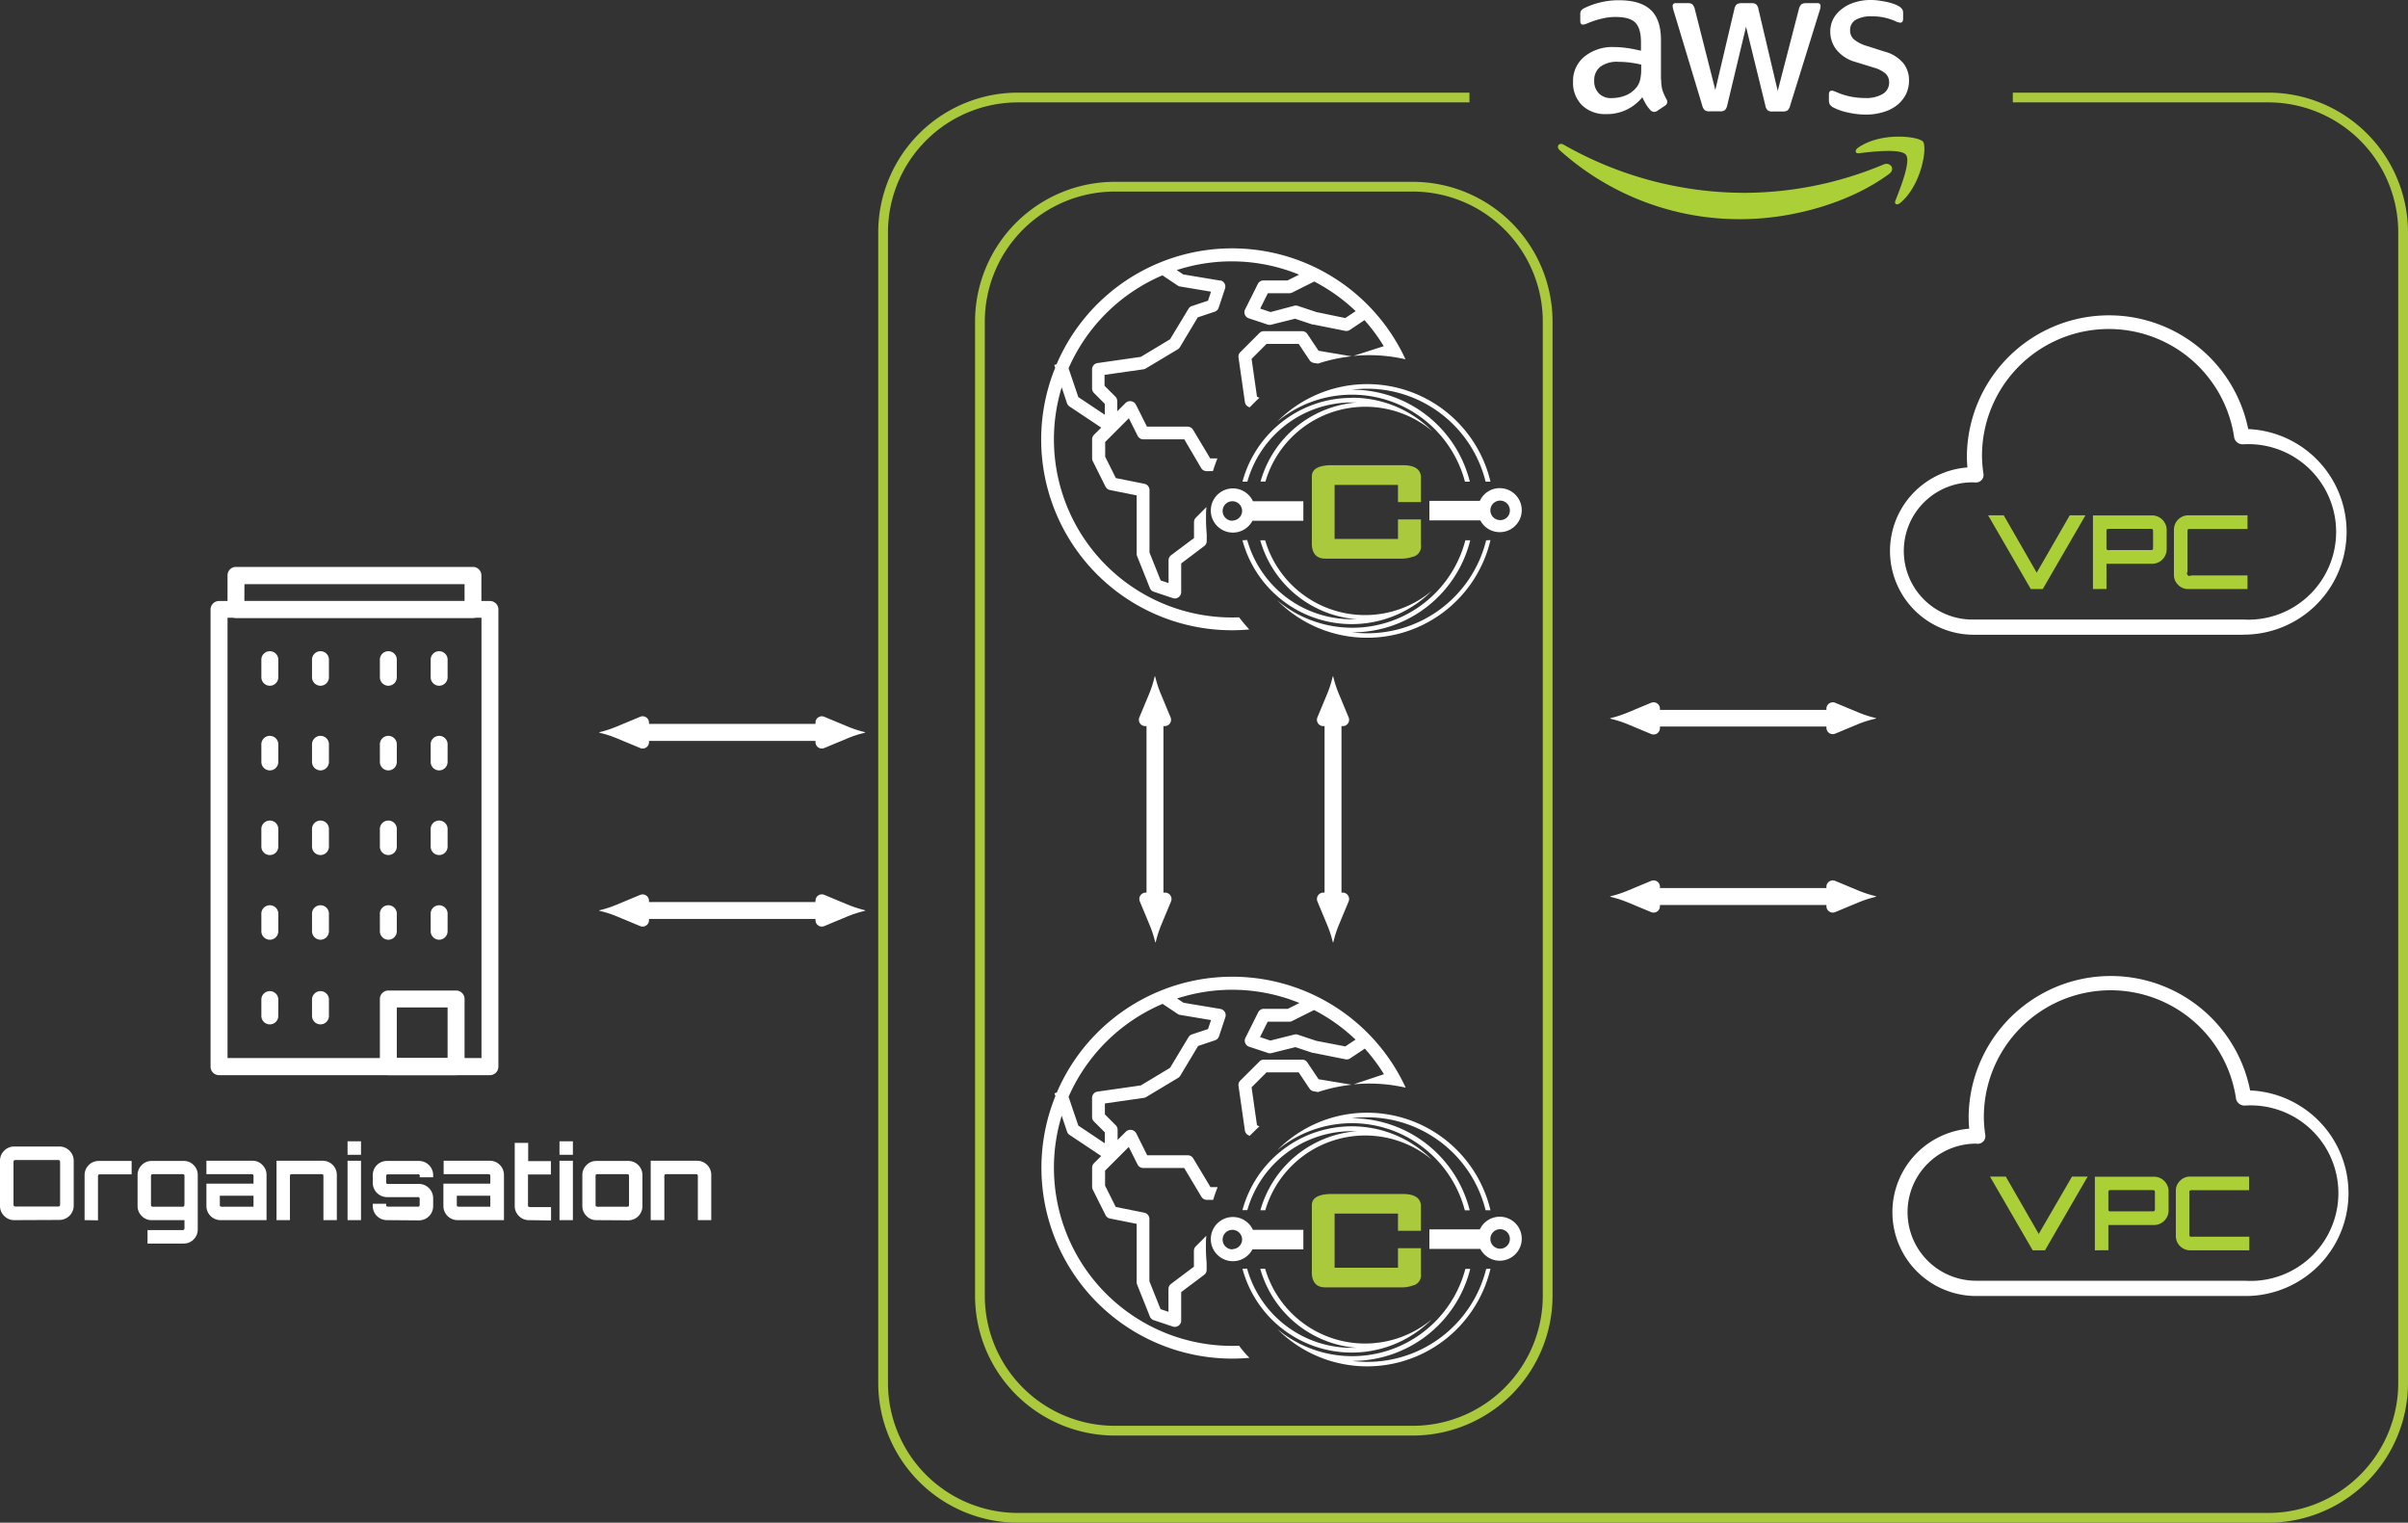 <svg xmlns="http://www.w3.org/2000/svg" viewBox="0 0 493.92 312.29"><rect x="0" y="0" width="493.92" height="312.29" fill="#333333" stroke="none"/><defs><style>.cls-1,.cls-4{fill:#aac93c;}.cls-2,.cls-5{fill:#fff;}.cls-3{fill:#abd037;}.cls-4,.cls-5{fill-rule:evenodd;}</style></defs><g id="Layer_2" data-name="Layer 2"><g id="Layer_1-2" data-name="Layer 1"><path class="cls-1" d="M465.28,19H412.86v2h52.42a26.67,26.67,0,0,1,26.64,26.64V283.65a26.67,26.67,0,0,1-26.64,26.64H208.78a26.67,26.67,0,0,1-26.64-26.64V47.59A26.67,26.67,0,0,1,208.78,21h92.63V19H208.78a28.67,28.67,0,0,0-28.64,28.64V283.65a28.67,28.67,0,0,0,28.64,28.64h256.5a28.68,28.68,0,0,0,28.64-28.64V47.59A28.68,28.68,0,0,0,465.28,19Z"/><path class="cls-2" d="M340.74,16.33a7.75,7.75,0,0,0,.27,2.22,13.38,13.38,0,0,0,.8,1.8,1.06,1.06,0,0,1,.18.58,1,1,0,0,1-.48.75l-1.57,1.05a1.2,1.2,0,0,1-.65.22,1.13,1.13,0,0,1-.75-.35,7.46,7.46,0,0,1-.9-1.17c-.25-.43-.5-.91-.78-1.48a9.24,9.24,0,0,1-7.35,3.45,6.86,6.86,0,0,1-5-1.8,6.44,6.44,0,0,1-1.85-4.8,6.43,6.43,0,0,1,2.28-5.15,9.08,9.08,0,0,1,6.12-2,18.94,18.94,0,0,1,2.65.2c.93.12,1.88.33,2.88.55V8.62c0-1.89-.4-3.22-1.18-4s-2.15-1.14-4.07-1.14a11.56,11.56,0,0,0-2.7.32,18.83,18.83,0,0,0-2.7.85,6.36,6.36,0,0,1-.88.33,2,2,0,0,1-.4.07c-.35,0-.52-.25-.52-.78V3.05a1.6,1.6,0,0,1,.17-.87,1.92,1.92,0,0,1,.7-.53A15.13,15.13,0,0,1,328.16.52a15.44,15.44,0,0,1,3.9-.47c3,0,5.15.68,6.55,2s2.08,3.4,2.08,6.15v8.1Zm-10.15,3.79a8.07,8.07,0,0,0,2.57-.44,5.55,5.55,0,0,0,2.38-1.61,3.9,3.9,0,0,0,.85-1.59,9.08,9.08,0,0,0,.25-2.18V13.25a22.38,22.38,0,0,0-2.3-.42,18.9,18.9,0,0,0-2.35-.15,5.75,5.75,0,0,0-3.73,1A3.48,3.48,0,0,0,327,16.55,3.51,3.51,0,0,0,328,19.2,3.46,3.46,0,0,0,330.59,20.12Zm20.07,2.71a1.42,1.42,0,0,1-1-.25,2,2,0,0,1-.52-1L343.31,2.27a4.23,4.23,0,0,1-.22-1,.55.55,0,0,1,.6-.62h2.45a1.4,1.4,0,0,1,1,.25,2,2,0,0,1,.5,1l4.2,16.55,3.9-16.55a1.8,1.8,0,0,1,.48-1,1.72,1.72,0,0,1,1-.25h2a1.54,1.54,0,0,1,1,.25,1.69,1.69,0,0,1,.47,1l3.95,16.74,4.33-16.74a2.12,2.12,0,0,1,.5-1,1.61,1.61,0,0,1,1-.25h2.33a.55.55,0,0,1,.62.62,2.17,2.17,0,0,1-.05.41,3.14,3.14,0,0,1-.17.62l-6,19.32a1.94,1.94,0,0,1-.52,1,1.61,1.61,0,0,1-.95.25h-2.15a1.47,1.47,0,0,1-1-.25,1.75,1.75,0,0,1-.48-1L358.14,5.48l-3.85,16.1a2,2,0,0,1-.48,1,1.58,1.58,0,0,1-1,.25Zm32.13.67a16.54,16.54,0,0,1-3.85-.45,11.23,11.23,0,0,1-2.88-1,1.73,1.73,0,0,1-.77-.7,1.76,1.76,0,0,1-.15-.7V19.37c0-.52.2-.77.57-.77a1.19,1.19,0,0,1,.45.08l.63.25a13.81,13.81,0,0,0,2.75.87,15,15,0,0,0,3,.3,6.64,6.64,0,0,0,3.65-.83,2.68,2.68,0,0,0,1.3-2.37,2.42,2.42,0,0,0-.67-1.75,6.33,6.33,0,0,0-2.53-1.3l-3.62-1.12a7.64,7.64,0,0,1-4-2.55,5.94,5.94,0,0,1-1.25-3.63,5.61,5.61,0,0,1,.67-2.78,6.39,6.39,0,0,1,1.8-2,7.84,7.84,0,0,1,2.6-1.3A10.56,10.56,0,0,1,383.61,0a11.84,11.84,0,0,1,1.68.1c.57.08,1.1.17,1.62.28s1,.24,1.43.39a6.08,6.08,0,0,1,1.05.46,2.1,2.1,0,0,1,.75.62,1.36,1.36,0,0,1,.22.83V3.85c0,.53-.2.8-.57.8a2.57,2.57,0,0,1-1-.3,11.47,11.47,0,0,0-4.8-1,6.42,6.42,0,0,0-3.33.7,2.4,2.4,0,0,0-1.17,2.22,2.38,2.38,0,0,0,.75,1.78A7.59,7.59,0,0,0,383,9.45l3.55,1.13a7.5,7.5,0,0,1,3.87,2.4,5.62,5.62,0,0,1,1.15,3.5,6.41,6.41,0,0,1-.65,2.9,6.77,6.77,0,0,1-1.82,2.2,8.26,8.26,0,0,1-2.78,1.4A11.85,11.85,0,0,1,382.79,23.5Z"/><path class="cls-3" d="M387.51,35.65c-8.22,6.08-20.17,9.3-30.45,9.3a55.12,55.12,0,0,1-37.17-14.17c-.78-.7-.08-1.66.85-1.1a75,75,0,0,0,37.2,9.87,74.21,74.21,0,0,0,28.37-5.8C387.69,33.12,388.86,34.65,387.51,35.65Zm3.43-3.9c-1.05-1.35-6.95-.65-9.63-.32-.8.1-.92-.6-.2-1.13,4.7-3.3,12.43-2.35,13.33-1.25s-.25,8.85-4.65,12.55c-.68.58-1.33.28-1-.48C389.76,38.65,392,33.08,390.94,31.75Z"/><g id="Building"><path class="cls-2" d="M100.49,220.51H44.93a1.74,1.74,0,0,1-1.74-1.73V125a1.74,1.74,0,0,1,1.74-1.74h55.56a1.74,1.74,0,0,1,1.74,1.74v93.77A1.74,1.74,0,0,1,100.49,220.51ZM46.67,217H98.76v-90.3H46.67Z"/><path class="cls-2" d="M93.55,220.51H79.66a1.74,1.74,0,0,1-1.74-1.73v-13.9a1.74,1.74,0,0,1,1.74-1.73H93.55a1.74,1.74,0,0,1,1.74,1.73v13.9A1.74,1.74,0,0,1,93.55,220.51ZM81.39,217H91.81V206.62H81.39Z"/><path class="cls-2" d="M55.35,210.09a1.73,1.73,0,0,1-1.74-1.73v-3.48a1.74,1.74,0,0,1,3.47,0v3.48A1.72,1.72,0,0,1,55.35,210.09Z"/><path class="cls-2" d="M65.77,210.09A1.73,1.73,0,0,1,64,208.36v-3.48a1.74,1.74,0,0,1,3.47,0v3.48A1.73,1.73,0,0,1,65.77,210.09Z"/><path class="cls-2" d="M55.35,192.73A1.74,1.74,0,0,1,53.61,191v-3.47a1.74,1.74,0,1,1,3.47,0V191A1.73,1.73,0,0,1,55.35,192.73Z"/><path class="cls-2" d="M65.77,192.73A1.74,1.74,0,0,1,64,191v-3.47a1.74,1.74,0,1,1,3.47,0V191A1.74,1.74,0,0,1,65.77,192.73Z"/><path class="cls-2" d="M79.66,192.73A1.74,1.74,0,0,1,77.92,191v-3.47a1.74,1.74,0,1,1,3.47,0V191A1.73,1.73,0,0,1,79.66,192.73Z"/><path class="cls-2" d="M90.08,192.73A1.74,1.74,0,0,1,88.34,191v-3.47a1.74,1.74,0,1,1,3.47,0V191A1.74,1.74,0,0,1,90.08,192.73Z"/><path class="cls-2" d="M55.35,175.36a1.73,1.73,0,0,1-1.74-1.73v-3.47a1.74,1.74,0,1,1,3.47,0v3.47A1.72,1.72,0,0,1,55.35,175.36Z"/><path class="cls-2" d="M65.77,175.36A1.73,1.73,0,0,1,64,173.63v-3.47a1.74,1.74,0,1,1,3.47,0v3.47A1.73,1.73,0,0,1,65.77,175.36Z"/><path class="cls-2" d="M79.66,175.36a1.73,1.73,0,0,1-1.74-1.73v-3.47a1.74,1.74,0,1,1,3.47,0v3.47A1.72,1.72,0,0,1,79.66,175.36Z"/><path class="cls-2" d="M90.08,175.36a1.73,1.73,0,0,1-1.74-1.73v-3.47a1.74,1.74,0,1,1,3.47,0v3.47A1.73,1.73,0,0,1,90.08,175.36Z"/><path class="cls-2" d="M55.35,158a1.74,1.74,0,0,1-1.74-1.74v-3.47a1.74,1.74,0,1,1,3.47,0v3.47A1.73,1.73,0,0,1,55.35,158Z"/><path class="cls-2" d="M65.77,158A1.74,1.74,0,0,1,64,156.26v-3.47a1.74,1.74,0,1,1,3.47,0v3.47A1.74,1.74,0,0,1,65.77,158Z"/><path class="cls-2" d="M79.66,158a1.74,1.74,0,0,1-1.74-1.74v-3.47a1.74,1.74,0,1,1,3.47,0v3.47A1.73,1.73,0,0,1,79.66,158Z"/><path class="cls-2" d="M90.08,158a1.74,1.74,0,0,1-1.74-1.74v-3.47a1.74,1.74,0,1,1,3.47,0v3.47A1.74,1.74,0,0,1,90.08,158Z"/><path class="cls-2" d="M55.35,140.64a1.74,1.74,0,0,1-1.74-1.74v-3.47a1.74,1.74,0,1,1,3.47,0v3.47A1.73,1.73,0,0,1,55.35,140.64Z"/><path class="cls-2" d="M65.77,140.64A1.74,1.74,0,0,1,64,138.9v-3.47a1.74,1.74,0,1,1,3.47,0v3.47A1.74,1.74,0,0,1,65.77,140.64Z"/><path class="cls-2" d="M79.66,140.64a1.74,1.74,0,0,1-1.74-1.74v-3.47a1.74,1.74,0,1,1,3.47,0v3.47A1.73,1.73,0,0,1,79.66,140.64Z"/><path class="cls-2" d="M90.08,140.64a1.74,1.74,0,0,1-1.74-1.74v-3.47a1.74,1.74,0,1,1,3.47,0v3.47A1.74,1.74,0,0,1,90.08,140.64Z"/><path class="cls-2" d="M97,126.74H48.4A1.72,1.72,0,0,1,46.67,125v-7a1.72,1.72,0,0,1,1.73-1.73H97a1.73,1.73,0,0,1,1.74,1.73v7A1.73,1.73,0,0,1,97,126.74Zm-46.88-3.47H95.29V119.8H50.14Z"/></g><path class="cls-2" d="M173.86,185.52l-4.8-2a1.3,1.3,0,0,0-1.79,1.21V185H133.12v-.26a1.31,1.31,0,0,0-1.8-1.21l-4.8,2c-4.83,2-4.83.44,0,2.41l4.8,2a1.31,1.31,0,0,0,1.8-1.21v-.26h34.15v.26a1.3,1.3,0,0,0,1.79,1.21l4.8-2C178.69,186,178.69,187.49,173.86,185.52Z"/><path class="cls-2" d="M173.86,149l-4.8-2a1.3,1.3,0,0,0-1.79,1.2v.26H133.12v-.26a1.3,1.3,0,0,0-1.8-1.2l-4.8,2c-4.83,2-4.83.45,0,2.42l4.8,2a1.3,1.3,0,0,0,1.8-1.2v-.26h34.15v.26a1.3,1.3,0,0,0,1.79,1.2l4.8-2C178.69,149.44,178.69,151,173.86,149Z"/><path class="cls-2" d="M2.92,250.24a2.83,2.83,0,0,1-2.06-.86A2.83,2.83,0,0,1,0,247.32V238A2.82,2.82,0,0,1,.86,236a2.83,2.83,0,0,1,2.06-.86H12.2A2.94,2.94,0,0,1,15.12,238v9.28a2.94,2.94,0,0,1-2.92,2.92Zm.59-2.79h8.08a1.4,1.4,0,0,0,.65-.08q.09-.08.09-.66v-8.06q0-.59-.09-.66a1.4,1.4,0,0,0-.65-.08H3.51a1.39,1.39,0,0,0-.66.08,1.42,1.42,0,0,0-.08.66v8.06a1.42,1.42,0,0,0,.08.66A1.39,1.39,0,0,0,3.51,247.45Z"/><path class="cls-2" d="M17.35,250.24V241a2.9,2.9,0,0,1,2.89-2.9H27v2.75H20.83a1.68,1.68,0,0,0-.66.07,1.52,1.52,0,0,0-.07.67v8.69Z"/><path class="cls-2" d="M30.26,255.05v-2.77h6.87a1.34,1.34,0,0,0,.64-.08,1.49,1.49,0,0,0,.07-.66v-1.3H31.12a2.79,2.79,0,0,1-2.05-.85,2.83,2.83,0,0,1-.85-2V241a2.83,2.83,0,0,1,.85-2.05,2.79,2.79,0,0,1,2.05-.85h6.6a2.74,2.74,0,0,1,2,.85,2.82,2.82,0,0,1,.84,2.05v11.19a2.82,2.82,0,0,1-.84,2,2.78,2.78,0,0,1-2,.85Zm1.45-7.56h5.42a1.34,1.34,0,0,0,.64-.08s.07-.26.07-.66v-5.2a1.52,1.52,0,0,0-.07-.67,1.59,1.59,0,0,0-.64-.07H31.71a1.68,1.68,0,0,0-.66.07,1.45,1.45,0,0,0-.08.67v5.2c0,.4,0,.62.08.66A1.42,1.42,0,0,0,31.71,247.49Z"/><path class="cls-2" d="M45.23,250.24a2.9,2.9,0,0,1-2.89-2.9v-4.58H52v-1.21a1.52,1.52,0,0,0-.07-.67,1.68,1.68,0,0,0-.66-.07H42.34v-2.75h9.47a2.76,2.76,0,0,1,2,.85,2.8,2.8,0,0,1,.86,2.05v9.28Zm.59-2.75H52v-2.25H45.09v1.51c0,.4,0,.62.07.66A1.42,1.42,0,0,0,45.82,247.49Z"/><path class="cls-2" d="M56.72,250.24V238.06h9.47a2.9,2.9,0,0,1,2.9,2.9v9.28H66.34v-8.69a1.71,1.71,0,0,0-.07-.67,1.71,1.71,0,0,0-.67-.07H60.21a1.71,1.71,0,0,0-.67.07,1.71,1.71,0,0,0-.07.67v8.69Z"/><path class="cls-2" d="M71.29,236.84v-2.77h2.76v2.77Zm0,13.4V238.06h2.76v12.18Z"/><path class="cls-2" d="M79.36,250.24a2.9,2.9,0,0,1-2.9-2.9v-.46h2.75V247c0,.22,0,.36.08.4s.18.08.41.08h5.9a.67.67,0,0,0,.41-.08.72.72,0,0,0,.07-.4v-1a.76.76,0,0,0-.07-.41.7.7,0,0,0-.41-.07H79.36a2.94,2.94,0,0,1-2.9-2.9V241a2.9,2.9,0,0,1,2.9-2.9h6.57a2.92,2.92,0,0,1,2.92,2.9v.46H86.08v-.13a.36.36,0,0,0-.48-.48H79.7a.74.74,0,0,0-.41.07.67.67,0,0,0-.08.41v1a.67.67,0,0,0,.08.41c0,.05.18.07.41.07h6.23a2.94,2.94,0,0,1,2.92,2.9v1.68a2.92,2.92,0,0,1-2.92,2.9Z"/><path class="cls-2" d="M93.85,250.24a2.9,2.9,0,0,1-2.9-2.9v-4.58h9.62v-1.21a1.71,1.71,0,0,0-.07-.67,1.71,1.71,0,0,0-.67-.07H91v-2.75h9.47a2.9,2.9,0,0,1,2.9,2.9v9.28Zm.59-2.75h6.13v-2.25H93.7v1.51c0,.4,0,.62.08.66S94,247.49,94.44,247.49Z"/><path class="cls-2" d="M108.44,250.24a2.76,2.76,0,0,1-2-.85,2.8,2.8,0,0,1-.86-2v-13h2.76v3.74H113v2.75H108.3v5.94c0,.4,0,.62.07.66a1.42,1.42,0,0,0,.66.08h4v2.75Z"/><path class="cls-2" d="M114.76,236.84v-2.77h2.75v2.77Zm0,13.4V238.06h2.75v12.18Z"/><path class="cls-2" d="M122.3,250.24a2.79,2.79,0,0,1-2-.85,2.83,2.83,0,0,1-.85-2V241a2.83,2.83,0,0,1,.85-2.05,2.79,2.79,0,0,1,2-.85h6.58a2.9,2.9,0,0,1,2.89,2.9v6.38a2.9,2.9,0,0,1-2.89,2.9Zm.59-2.75h5.4a1.42,1.42,0,0,0,.66-.08c.05,0,.07-.26.07-.66v-5.2a1.52,1.52,0,0,0-.07-.67,1.68,1.68,0,0,0-.66-.07h-5.4a1.68,1.68,0,0,0-.66.07,1.52,1.52,0,0,0-.07.67v5.2c0,.4,0,.62.07.66A1.42,1.42,0,0,0,122.89,247.49Z"/><path class="cls-2" d="M133.47,250.24V238.06H143a2.9,2.9,0,0,1,2.89,2.9v9.28h-2.75v-8.69a1.52,1.52,0,0,0-.07-.67,1.68,1.68,0,0,0-.66-.07H137a1.68,1.68,0,0,0-.66.07,1.52,1.52,0,0,0-.07.67v8.69Z"/><path class="cls-2" d="M381.22,182.66l-4.8-2a1.3,1.3,0,0,0-1.79,1.2v.27H340.48v-.27a1.3,1.3,0,0,0-1.8-1.2l-4.8,2c-4.83,2-4.83.44,0,2.41l4.8,2a1.3,1.3,0,0,0,1.8-1.2v-.26h34.15v.26a1.3,1.3,0,0,0,1.79,1.2l4.8-2C386.05,183.1,386.05,184.63,381.22,182.66Z"/><path class="cls-2" d="M381.22,146.13l-4.8-2a1.31,1.31,0,0,0-1.79,1.21v.26H340.48v-.26a1.31,1.31,0,0,0-1.8-1.21l-4.8,2c-4.83,2-4.83.44,0,2.41l4.8,2a1.3,1.3,0,0,0,1.8-1.2V149h34.15v.27a1.3,1.3,0,0,0,1.79,1.2l4.8-2C386.05,146.57,386.05,148.1,381.22,146.13Z"/><g id="Cloud"><path class="cls-2" d="M460.14,130.18H405a17.18,17.18,0,0,1-1.45-34.31c-.08-.85-.11-1.63-.11-2.41A29.15,29.15,0,0,1,461.15,88a21.09,21.09,0,0,1-1,42.16ZM404.91,98.93a14.07,14.07,0,1,0,.07,28.13h55.16a18,18,0,1,0,0-35.94,1.79,1.79,0,0,1-1.86-1.31,26,26,0,0,0-51.74,3.65,26.31,26.31,0,0,0,.3,3.72,1.51,1.51,0,0,1-.36,1.24,1.59,1.59,0,0,1-1.19.54Z"/></g><path class="cls-3" d="M416.55,120.81l-8.75-15.12H411l6.76,11.76,6.78-11.76h3.22L419,120.81Z"/><path class="cls-3" d="M429.3,120.81v-15.1h12.18a3,3,0,0,1,2.94,2.92v4.08a3,3,0,0,1-2.94,2.92l-9.41,0v5.16Zm3.51-8h8.08a1.76,1.76,0,0,0,.65-.06c.06,0,.09-.26.09-.65v-2.9q0-.59-.09-.66a1.47,1.47,0,0,0-.65-.07h-8.08a1.52,1.52,0,0,0-.67.07,1.68,1.68,0,0,0-.07.66v2.9a1.58,1.58,0,0,0,.07.65A1.83,1.83,0,0,0,432.81,112.83Z"/><path class="cls-3" d="M448.83,120.81a2.78,2.78,0,0,1-2.06-.86,2.82,2.82,0,0,1-.86-2.06v-9.28a2.94,2.94,0,0,1,2.92-2.92H461v2.8H449.42a1.52,1.52,0,0,0-.67.07,1.68,1.68,0,0,0-.07.66v8.06a.53.53,0,0,0,.74.74H461v2.79Z"/><g id="Cloud-2" data-name="Cloud"><path class="cls-2" d="M460.53,265.8H405.36a17.19,17.19,0,0,1-1.44-34.32c-.08-.84-.12-1.63-.12-2.4a29.15,29.15,0,0,1,57.74-5.44,21.09,21.09,0,0,1-1,42.16ZM405.3,234.55a14.06,14.06,0,1,0,.06,28.12h55.16a18,18,0,1,0,0-35.93,1.8,1.8,0,0,1-1.86-1.31,26,26,0,0,0-51.74,3.65,24.78,24.78,0,0,0,.3,3.71,1.56,1.56,0,0,1-1.55,1.79Z"/></g><path class="cls-3" d="M416.94,256.43l-8.76-15.12h3.24l6.76,11.76L425,241.31h3.21l-8.75,15.12Z"/><path class="cls-3" d="M429.69,256.43v-15.1h12.18a3,3,0,0,1,2.94,2.92v4.07a3,3,0,0,1-2.94,2.92l-9.41,0v5.17Zm3.5-8h8.09a1.8,1.8,0,0,0,.65-.06,1.37,1.37,0,0,0,.08-.65v-2.9a1.39,1.39,0,0,0-.08-.66,1.43,1.43,0,0,0-.65-.08h-8.09a1.42,1.42,0,0,0-.66.08,1.46,1.46,0,0,0-.07.66v2.9a1.43,1.43,0,0,0,.07.65A1.79,1.79,0,0,0,433.19,248.45Z"/><path class="cls-3" d="M449.21,256.43a2.94,2.94,0,0,1-2.91-2.92v-9.28a2.78,2.78,0,0,1,.86-2.06,2.81,2.81,0,0,1,2-.86h12.16v2.79H449.8a1.42,1.42,0,0,0-.66.08,1.46,1.46,0,0,0-.07.66v8.06a1.49,1.49,0,0,0,.07.66,1.42,1.42,0,0,0,.66.08h11.57v2.79Z"/><path class="cls-2" d="M258.33,81.58l-.5-.22-1.11-7.76,3.07-3.07h6.59l2.22,3.33a1.33,1.33,0,0,0,.87.57l.87.14a32.94,32.94,0,0,1,6.91-1.49l-6.79-1.14-2.3-3.44a1.29,1.29,0,0,0-1.08-.58h-7.83a1.3,1.3,0,0,0-.92.38l-3.92,3.92a1.29,1.29,0,0,0-.37,1.1l1.31,9.14a1.28,1.28,0,0,0,.78,1l.2.09C257,82.87,257.63,82.21,258.33,81.58Z"/><path class="cls-2" d="M254.16,126.61a36.53,36.53,0,0,1-36.39-47.17l1.09,3.25a1.31,1.31,0,0,0,.51.67l6.51,4.34-1.49,1.48a1.34,1.34,0,0,0-.38.93V94a1.38,1.38,0,0,0,.14.59l2.61,5.22a1.31,1.31,0,0,0,.91.69l5.48,1.1v12a1.12,1.12,0,0,0,.1.48l2.61,6.53a1.27,1.27,0,0,0,.8.75l3.91,1.31a1.41,1.41,0,0,0,.41.07,1.31,1.31,0,0,0,1.3-1.31v-5.87L247,112a1.28,1.28,0,0,0,.52-1v-1.45c-.09-1-.15-2.1-.15-3.17,0-.8,0-1.6.09-2.39l-2.16,2.17a1.3,1.3,0,0,0-.39.92v3.27l-4.7,3.52a1.33,1.33,0,0,0-.52,1v4.71l-1.62-.54-2.29-5.73v-12.8a1.31,1.31,0,0,0-1-1.28l-5.9-1.18-2.19-4.38V90.65l4.86-4.87,1.8,3.6a1.31,1.31,0,0,0,1.17.73h8.4L246.38,96a1.33,1.33,0,0,0,1.12.63h1.29c.27-.88.58-1.75.92-2.61h-1.47l-3.53-5.89a1.31,1.31,0,0,0-1.12-.63h-8.33L233,83a1.32,1.32,0,0,0-1-.71,1.3,1.3,0,0,0-1.14.37l-1.69,1.69V82.28a1.34,1.34,0,0,0-.38-.93l-2.23-2.23V76.88l8-1.14a1.4,1.4,0,0,0,.48-.18l6.53-3.91a1.38,1.38,0,0,0,.45-.45l3.66-6.11,3.46-1.16a1.28,1.28,0,0,0,.83-.82l1.3-3.92a1.3,1.3,0,0,0-.83-1.65l-.19,0-7.56-1.26-1.32-.89a36.44,36.44,0,0,1,25.1.94l-2.39,1.19h-4.91a1.27,1.27,0,0,0-1.17.72l-2.61,5.22a1.3,1.3,0,0,0,.58,1.75l.17.07,3.92,1.3a1.26,1.26,0,0,0,.72,0l4.86-1.21,3.55,1.18.16,0,6.53,1.3a1.3,1.3,0,0,0,1-.19l3-2A37.05,37.05,0,0,1,283.83,71L277.6,73c1.06-.1,2.14-.16,3.24-.16a33.23,33.23,0,0,1,7.45.85,39.16,39.16,0,0,0-71.56,1l-.48.17.19.56a39.12,39.12,0,0,0,36.28,53.84c1.19,0,2.37-.06,3.53-.16C255.51,128.3,254.82,127.47,254.16,126.61Zm23.91-62.8-2.13,1.42L270,64l-3.84-1.28a1.3,1.3,0,0,0-.73,0L260.61,64l-2.13-.71,1.58-3.15h4.41a1.3,1.3,0,0,0,.58-.14l4.52-2.26A36.89,36.89,0,0,1,278.07,63.81Zm-39.64-7.34,3.13,2.09a1.19,1.19,0,0,0,.51.2l6.33,1.06-.62,1.85-3.3,1.1a1.25,1.25,0,0,0-.7.56L240,69.58l-6,3.61-8.88,1.27A1.3,1.3,0,0,0,224,75.75v3.91a1.34,1.34,0,0,0,.38.93l2.23,2.23v2.24l-5.43-3.62-2-5.91A36.8,36.8,0,0,1,238.43,56.47Z"/><path class="cls-4" d="M286.75,99.46h-13v11.07h13v-4h4.71v5.24a2.17,2.17,0,0,1-1.74,2.44,7,7,0,0,1-2,.36q-2.28,0-15.87,0c-1.72,0-2.64-.93-2.77-2.78q0-3.5,0-14.1,0-2.12,3.63-2.28h15.07c2.28,0,3.51.76,3.68,2.27v5.29h-4.71V99.46Z"/><path class="cls-5" d="M307.62,100.11a4.5,4.5,0,0,0-4.08,2.61H293.19v4h10.44a4.51,4.51,0,1,0,4-6.6Zm.08,6.56a2,2,0,1,1,2-2A1.95,1.95,0,0,1,307.7,106.67Z"/><path class="cls-5" d="M267.34,102.8H257a4.53,4.53,0,1,0-.1,4h10.44Zm-14.51,4a2,2,0,1,1,1.95-2A2,2,0,0,1,252.83,106.76Z"/><path class="cls-5" d="M280.4,78.78a26,26,0,0,1,25.32,20h-1A25.08,25.08,0,0,0,280.4,79.72a25.53,25.53,0,0,0-3.16.2h.1a24.9,24.9,0,0,1,24.15,18.87h-1A24,24,0,0,0,262,86.45a26,26,0,0,1,18.45-7.67Zm25.32,32A26,26,0,0,1,262,123.15a23.95,23.95,0,0,0,38.57-12.34h1a24.9,24.9,0,0,1-24.15,18.88h-.1a25.53,25.53,0,0,0,3.16.19,25.1,25.1,0,0,0,24.36-19.07Z"/><path class="cls-5" d="M277.26,81.6a23.21,23.21,0,0,0-22.41,17.19h1a22.27,22.27,0,0,1,21.44-16.25q.57,0,1.14,0a22.28,22.28,0,0,0-19.87,16.22h1a21.36,21.36,0,0,1,34.21-10.35,23.14,23.14,0,0,0-16.45-6.84Zm-22.41,29.21a23.2,23.2,0,0,0,38.86,10.35,21.36,21.36,0,0,1-34.21-10.35h-1A22.33,22.33,0,0,0,278.4,127l-1.14,0a22.26,22.26,0,0,1-21.44-16.25Z"/><path class="cls-2" d="M258.33,231l-.5-.21L256.72,223l3.07-3.07h6.59l2.22,3.33a1.31,1.31,0,0,0,.87.56l.87.15a33.59,33.59,0,0,1,6.91-1.5l-6.79-1.13-2.3-3.44a1.27,1.27,0,0,0-1.08-.58h-7.83a1.26,1.26,0,0,0-.92.38l-3.92,3.91a1.3,1.3,0,0,0-.37,1.11l1.31,9.14a1.29,1.29,0,0,0,.78,1l.2.09C257,232.3,257.63,231.64,258.33,231Z"/><path class="cls-2" d="M254.16,276a36.54,36.54,0,0,1-36.39-47.18l1.09,3.25a1.29,1.29,0,0,0,.51.68l6.51,4.34-1.49,1.48a1.34,1.34,0,0,0-.38.92v3.92a1.3,1.3,0,0,0,.14.58l2.61,5.22a1.32,1.32,0,0,0,.91.7l5.48,1.09v12a1.15,1.15,0,0,0,.1.48l2.61,6.53a1.29,1.29,0,0,0,.8.75l3.91,1.31a1.4,1.4,0,0,0,.41.06,1.3,1.3,0,0,0,1.3-1.3V265l4.7-3.53a1.3,1.3,0,0,0,.52-1V259c-.09-1.05-.15-2.1-.15-3.17,0-.8,0-1.6.09-2.39l-2.16,2.17a1.29,1.29,0,0,0-.39.92v3.26l-4.7,3.53a1.33,1.33,0,0,0-.52,1v4.72l-1.62-.54-2.29-5.73V250a1.31,1.31,0,0,0-1-1.28l-5.9-1.18-2.19-4.38v-3.07l4.86-4.86,1.8,3.6a1.32,1.32,0,0,0,1.17.72h8.4l3.53,5.9a1.33,1.33,0,0,0,1.12.63h1.29c.27-.89.58-1.76.92-2.61h-1.47l-3.53-5.89a1.3,1.3,0,0,0-1.12-.64h-8.33l-2.24-4.5a1.33,1.33,0,0,0-1-.7,1.3,1.3,0,0,0-1.14.36l-1.69,1.69V231.7a1.32,1.32,0,0,0-.38-.92l-2.23-2.23v-2.24l8-1.15a1.2,1.2,0,0,0,.48-.17l6.53-3.92a1.35,1.35,0,0,0,.45-.44l3.66-6.11,3.46-1.16a1.3,1.3,0,0,0,.83-.82l1.3-3.92a1.3,1.3,0,0,0-.83-1.65l-.19-.05-7.56-1.26-1.32-.88a36.49,36.49,0,0,1,25.1.93l-2.39,1.19h-4.91a1.3,1.3,0,0,0-1.17.73l-2.61,5.22a1.3,1.3,0,0,0,.58,1.75l.17.07,3.92,1.3a1.26,1.26,0,0,0,.72,0l4.86-1.21,3.55,1.18.16,0,6.53,1.31a1.3,1.3,0,0,0,1-.19l3-2a37.14,37.14,0,0,1,3.92,5.25l-6.23,2.08c1.06-.1,2.14-.16,3.24-.16a33.82,33.82,0,0,1,7.45.84,39.16,39.16,0,0,0-71.56,1l-.48.16.19.57a39.14,39.14,0,0,0,36.28,53.84c1.19,0,2.37-.06,3.53-.16C255.51,277.73,254.82,276.9,254.16,276Zm23.91-62.8-2.13,1.41L270,213.47l-3.84-1.28a1.3,1.3,0,0,0-.73,0l-4.85,1.22-2.13-.71,1.58-3.16h4.41a1.29,1.29,0,0,0,.58-.13l4.52-2.26A36.6,36.6,0,0,1,278.07,213.24Zm-39.64-7.34,3.13,2.09a1.33,1.33,0,0,0,.51.2l6.33,1.06-.62,1.84-3.3,1.1a1.31,1.31,0,0,0-.7.57L240,219l-6,3.61-8.88,1.27a1.3,1.3,0,0,0-1.12,1.29v3.91a1.3,1.3,0,0,0,.38.92l2.23,2.23v2.25l-5.43-3.63-2-5.9A36.77,36.77,0,0,1,238.43,205.9Z"/><path class="cls-4" d="M286.75,248.89h-13V260h13v-4h4.71v5.23a2.16,2.16,0,0,1-1.74,2.44,6.38,6.38,0,0,1-2,.36c-1.52,0-6.81,0-15.87,0-1.72,0-2.64-.92-2.77-2.77q0-3.51,0-14.11c0-1.4,1.21-2.16,3.63-2.27h15.07c2.28,0,3.51.75,3.68,2.27v5.28h-4.71v-3.46Z"/><path class="cls-5" d="M307.62,249.54a4.51,4.51,0,0,0-4.08,2.6H293.19v4h10.44a4.51,4.51,0,1,0,4-6.6Zm.08,6.56a2,2,0,1,1,2-2A2,2,0,0,1,307.7,256.1Z"/><path class="cls-5" d="M267.34,252.23H257a4.53,4.53,0,1,0-.1,4h10.44Zm-14.51,4a2,2,0,1,1,1.95-2A2,2,0,0,1,252.83,256.18Z"/><path class="cls-5" d="M280.4,228.21a26,26,0,0,1,25.32,20h-1a25.08,25.08,0,0,0-24.35-19.06,23.73,23.73,0,0,0-3.16.2h.1a24.91,24.91,0,0,1,24.15,18.87h-1A23.95,23.95,0,0,0,262,235.88a25.93,25.93,0,0,1,18.45-7.67Zm25.32,32A26,26,0,0,1,262,272.58a24,24,0,0,0,38.57-12.34h1a24.89,24.89,0,0,1-24.15,18.87h-.1a25.53,25.53,0,0,0,3.16.2,25.1,25.1,0,0,0,24.36-19.07Z"/><path class="cls-5" d="M277.26,231a23.21,23.21,0,0,0-22.41,17.18h1A22.27,22.27,0,0,1,277.26,232q.57,0,1.14,0a22.29,22.29,0,0,0-19.87,16.21h1a21.36,21.36,0,0,1,34.21-10.34A23.1,23.1,0,0,0,277.26,231Zm-22.41,29.21a23.2,23.2,0,0,0,38.86,10.35,21.36,21.36,0,0,1-34.21-10.35h-1a22.31,22.31,0,0,0,19.88,16.22q-.57,0-1.14,0a22.26,22.26,0,0,1-21.44-16.25Z"/><path class="cls-2" d="M275.42,183.07h-.26V148.92h.26a1.3,1.3,0,0,0,1.21-1.79l-2-4.8c-2-4.84-.44-4.84-2.41,0l-2,4.8a1.3,1.3,0,0,0,1.21,1.79h.26v34.15h-.26a1.31,1.31,0,0,0-1.21,1.8l2,4.8c2,4.83.44,4.83,2.41,0l2-4.8A1.31,1.31,0,0,0,275.42,183.07Z"/><path class="cls-2" d="M238.9,183.07h-.26V148.92h.26a1.3,1.3,0,0,0,1.21-1.79l-2-4.8c-2-4.84-.44-4.84-2.41,0l-2,4.8a1.3,1.3,0,0,0,1.21,1.79h.26v34.15H235a1.31,1.31,0,0,0-1.21,1.8l2,4.8c2,4.83.44,4.83,2.41,0l2-4.8A1.31,1.31,0,0,0,238.9,183.07Z"/><path class="cls-1" d="M289.83,294.42H228.67A28.68,28.68,0,0,1,200,265.78V65.94a28.68,28.68,0,0,1,28.64-28.65h61.16a28.68,28.68,0,0,1,28.65,28.65V265.78A28.68,28.68,0,0,1,289.83,294.42ZM228.67,39.29A26.67,26.67,0,0,0,202,65.94V265.78a26.67,26.67,0,0,0,26.64,26.64h61.16a26.68,26.68,0,0,0,26.65-26.64V65.94a26.68,26.68,0,0,0-26.65-26.65Z"/></g></g></svg>